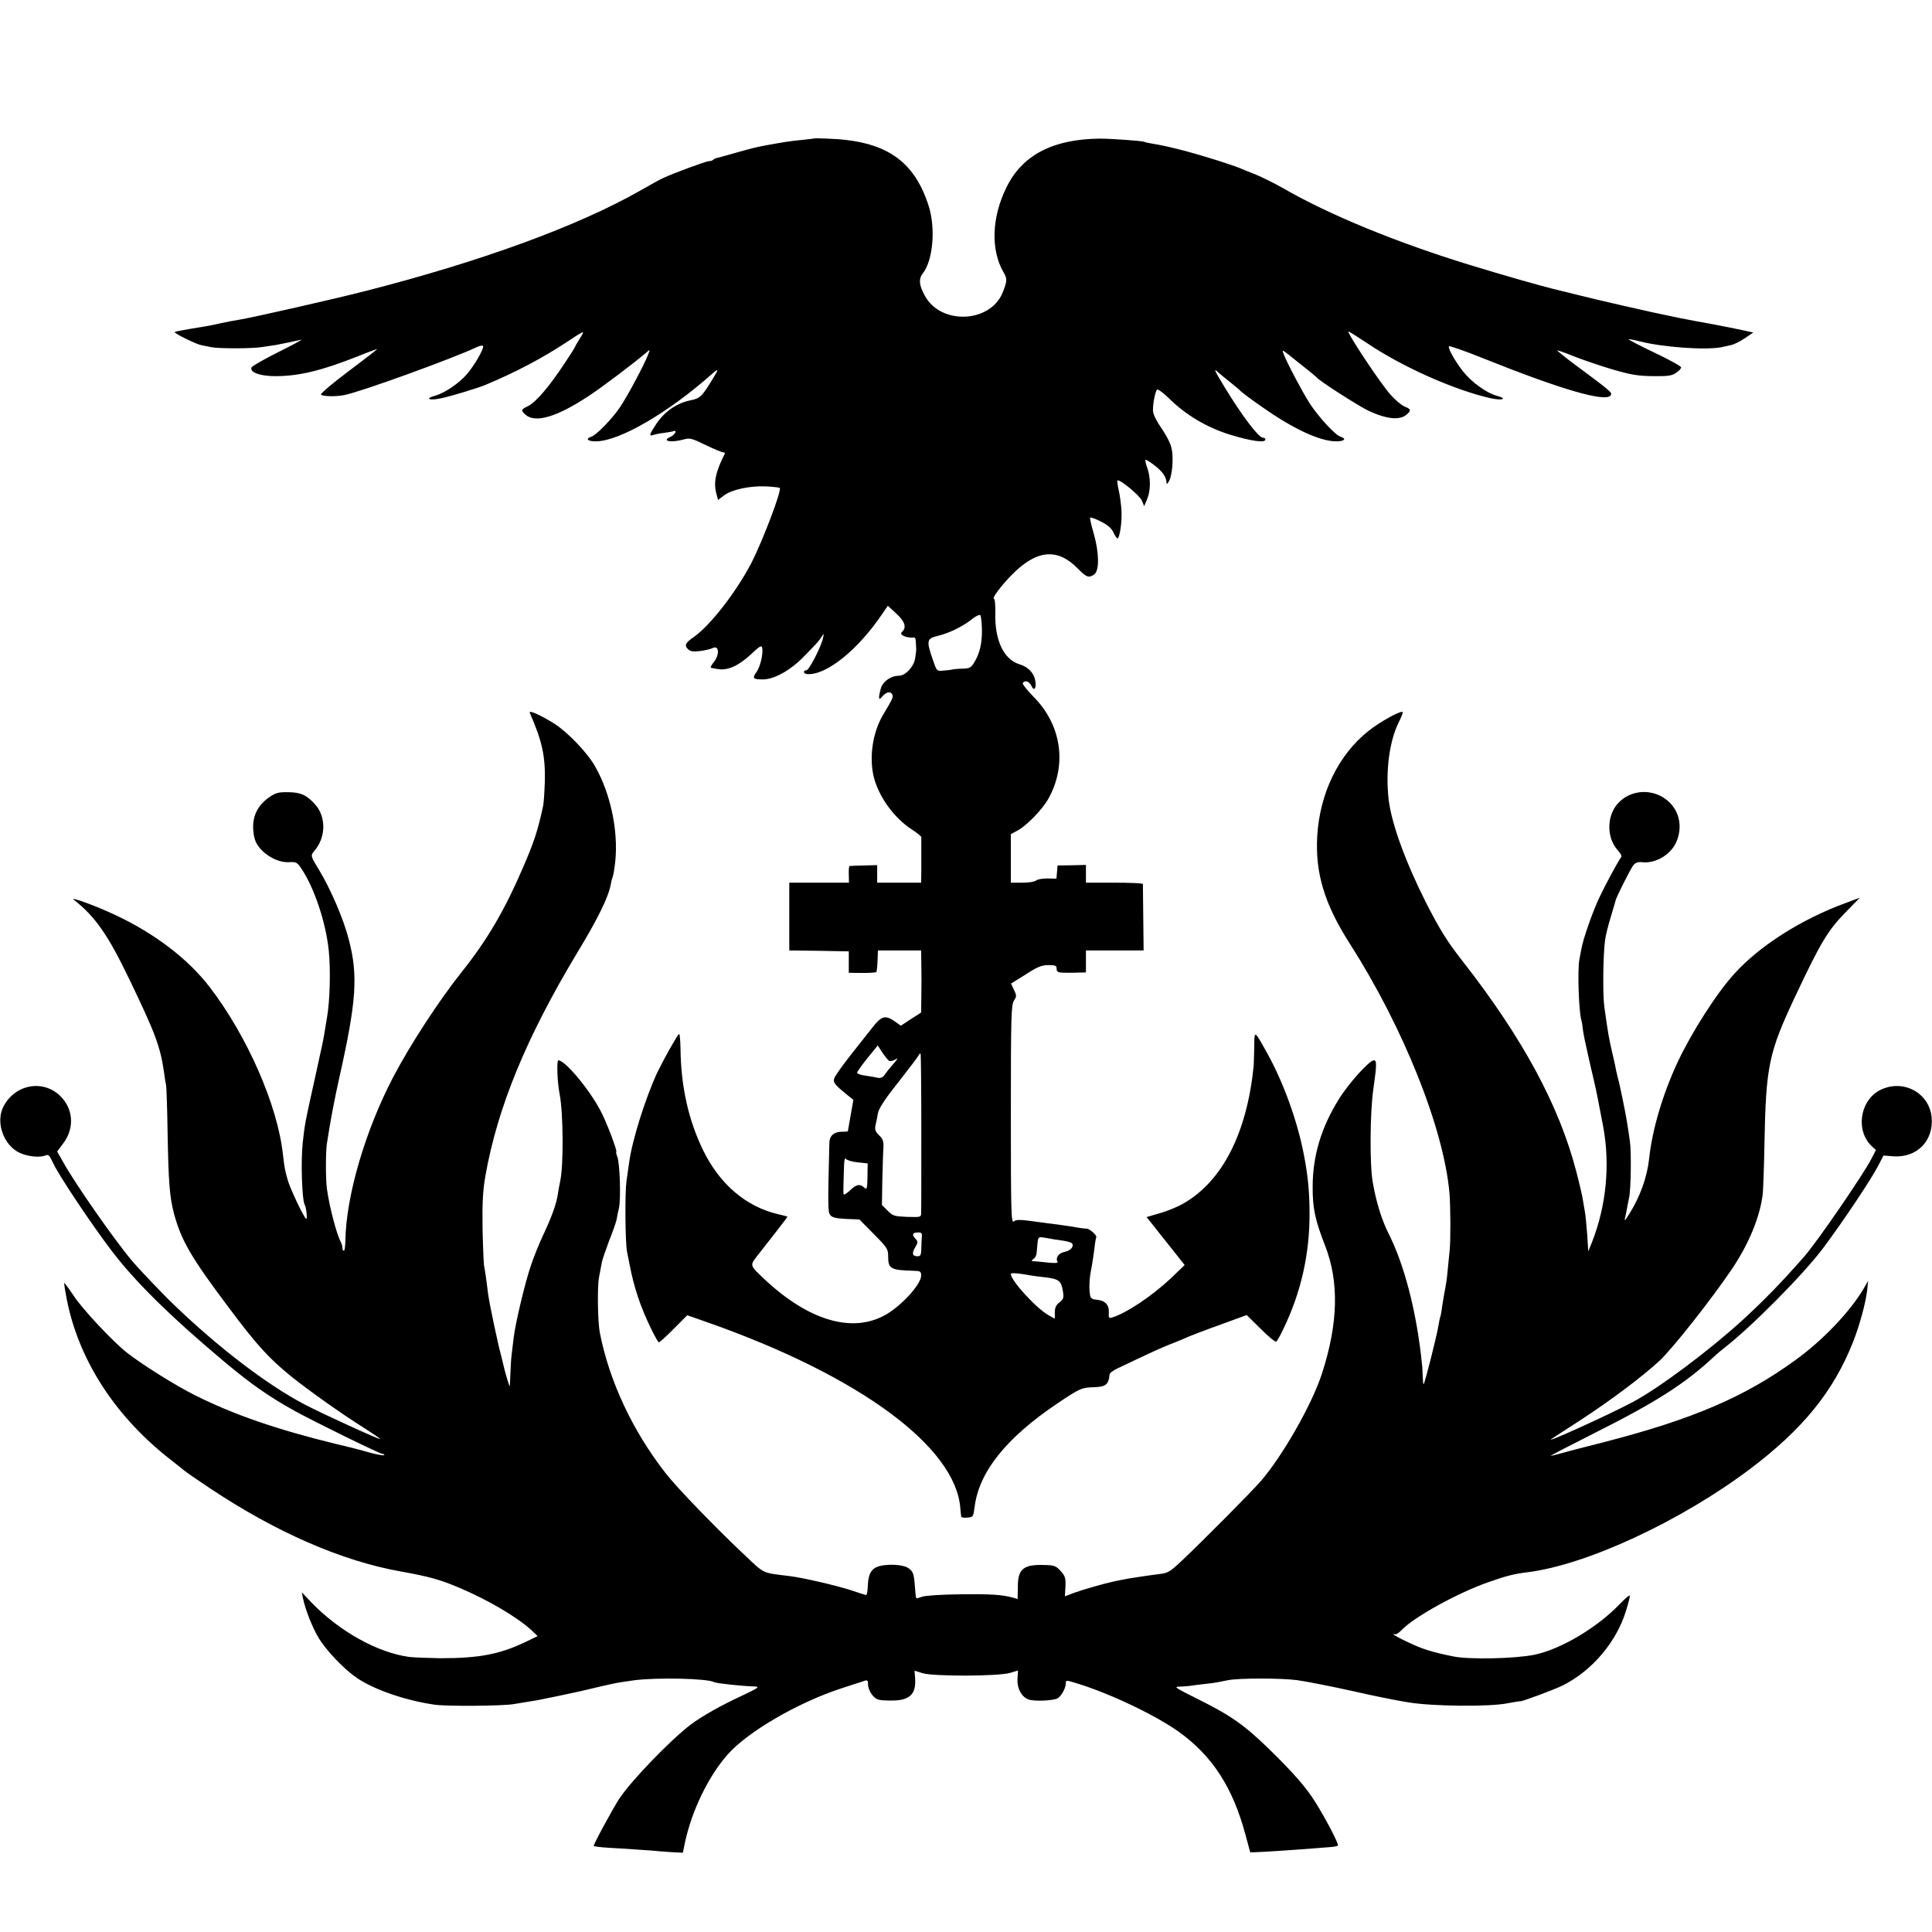 <?xml version="1.0" standalone="no"?>
<!DOCTYPE svg PUBLIC "-//W3C//DTD SVG 20010904//EN"
 "http://www.w3.org/TR/2001/REC-SVG-20010904/DTD/svg10.dtd">
<svg version="1.0" xmlns="http://www.w3.org/2000/svg"
 width="1055pt" height="1055pt" viewBox="0 0 1055 1055"
 preserveAspectRatio="xMidYMid meet">
<g transform="translate(0,1055) scale(0.1,-0.1)"
fill="#000000" stroke="none">
<path d="M4447 9794 c-1 -1 -31 -4 -67 -8 -58 -5 -113 -14 -205 -31 -51 -10
-67 -14 -160 -40 -49 -14 -95 -27 -102 -28 -7 -2 -16 -6 -19 -10 -4 -4 -14 -7
-23 -7 -15 0 -200 -68 -251 -93 -14 -6 -71 -37 -126 -69 -340 -193 -868 -386
-1494 -546 -166 -43 -629 -148 -695 -158 -22 -3 -67 -12 -100 -19 -33 -8 -76
-16 -95 -19 -100 -16 -153 -26 -156 -29 -6 -6 117 -67 146 -72 14 -3 39 -8 55
-11 42 -8 222 -8 276 1 24 3 58 9 74 11 27 5 87 17 140 29 11 3 -45 -28 -124
-67 -80 -40 -146 -78 -148 -85 -9 -27 48 -47 131 -47 128 0 252 30 449 108 59
24 107 41 107 40 0 -2 -70 -56 -155 -120 -86 -64 -154 -122 -152 -128 4 -11
81 -13 129 -3 96 20 589 199 723 262 17 8 31 10 33 5 5 -15 -49 -108 -90 -155
-44 -50 -121 -102 -173 -116 -60 -17 -29 -28 38 -13 59 13 200 56 242 74 160
67 308 145 435 229 108 71 106 71 76 22 -14 -22 -26 -43 -26 -45 0 -3 -26 -44
-59 -93 -81 -123 -156 -211 -197 -230 -39 -19 -41 -24 -15 -47 53 -48 171 -14
346 102 75 49 248 180 318 240 17 15 17 14 7 -12 -21 -56 -115 -232 -154 -289
-45 -66 -130 -154 -158 -162 -33 -11 -19 -25 25 -25 128 0 395 155 636 369 34
30 36 26 10 -16 -67 -111 -74 -118 -133 -130 -72 -15 -137 -61 -181 -126 -39
-58 -43 -72 -18 -62 10 3 36 9 58 11 22 3 46 7 53 10 22 7 8 -20 -16 -31 -52
-23 0 -34 70 -15 34 10 45 7 121 -30 46 -22 89 -40 96 -40 7 0 11 -3 9 -7 -50
-99 -63 -158 -46 -219 l9 -34 33 25 c43 32 141 53 230 49 38 -2 71 -6 74 -8
12 -13 -93 -289 -155 -410 -84 -161 -228 -346 -318 -407 -42 -29 -49 -44 -28
-64 12 -12 27 -15 67 -10 28 4 58 11 67 16 35 18 40 -34 8 -75 -12 -15 -20
-29 -18 -31 2 -2 21 -6 42 -9 53 -8 113 20 181 84 44 42 55 48 58 33 7 -31
-11 -107 -32 -134 -23 -33 -18 -39 35 -39 62 0 149 48 222 122 81 83 87 90
101 113 11 18 12 17 6 -10 -11 -49 -76 -175 -90 -175 -21 0 -17 -20 4 -21 105
-7 279 133 414 335 l26 38 46 -42 c47 -43 57 -75 34 -98 -10 -10 -10 -15 2
-22 14 -9 44 -14 63 -11 4 0 8 -10 8 -24 1 -14 2 -31 2 -37 1 -7 -2 -32 -6
-55 -8 -45 -53 -93 -89 -93 -43 0 -87 -31 -98 -69 -15 -56 -13 -70 9 -43 22
25 46 29 54 8 5 -14 3 -19 -50 -108 -57 -95 -77 -228 -53 -335 26 -111 111
-229 210 -293 28 -18 50 -36 51 -41 0 -5 0 -31 0 -59 0 -27 0 -81 0 -120 l-1
-70 -120 0 -120 0 0 48 0 48 -72 -2 c-40 -1 -76 -2 -79 -3 -3 0 -5 -21 -4 -46
l1 -45 -163 0 -163 0 0 -185 0 -185 163 -2 162 -3 0 -59 0 -58 73 -1 c39 0 75
2 77 5 3 3 6 31 7 62 l2 56 118 0 118 0 1 -65 c0 -36 1 -78 1 -95 0 -16 -1
-64 -1 -105 l-1 -74 -56 -36 -55 -36 -29 21 c-56 40 -76 34 -130 -36 -8 -10
-56 -71 -106 -134 -50 -63 -94 -125 -98 -137 -8 -24 1 -35 67 -89 l37 -30 -15
-85 c-8 -46 -15 -85 -15 -86 0 -2 -15 -3 -34 -3 -41 0 -66 -22 -67 -58 -9
-352 -8 -379 4 -396 10 -14 30 -19 86 -22 l74 -3 78 -79 c75 -76 79 -82 79
-125 0 -64 15 -73 133 -76 44 -1 47 -3 47 -27 0 -47 -106 -163 -193 -213 -182
-104 -423 -33 -667 198 -78 74 -77 70 -28 132 55 69 158 202 158 205 0 1 -24
8 -52 14 -174 41 -317 163 -407 346 -82 167 -123 353 -125 561 -1 44 -4 79 -8
77 -10 -7 -81 -133 -118 -209 -64 -137 -137 -367 -154 -490 -3 -22 -10 -69
-15 -105 -9 -66 -7 -331 3 -385 3 -16 9 -46 13 -65 24 -127 58 -231 119 -357
20 -40 38 -73 42 -73 4 0 41 33 81 74 l74 74 125 -44 c818 -290 1340 -675
1366 -1009 2 -22 4 -43 5 -47 0 -4 16 -7 33 -5 32 2 33 4 40 58 24 192 173
378 453 566 122 82 131 86 199 88 64 2 80 14 85 69 0 8 20 23 44 34 180 86
242 114 288 132 30 11 63 25 74 30 30 14 116 47 236 90 l107 39 76 -75 c41
-42 80 -73 85 -70 5 3 23 34 39 69 96 198 144 409 143 632 0 114 -9 210 -32
325 -36 183 -110 387 -196 543 -75 135 -73 134 -74 42 -1 -44 -2 -91 -3 -105
-37 -368 -171 -630 -384 -752 -31 -18 -89 -42 -129 -53 l-72 -21 37 -46 c20
-26 67 -85 104 -131 l67 -85 -77 -74 c-103 -96 -240 -188 -318 -212 -18 -6
-21 -2 -19 24 3 43 -19 68 -62 72 -27 2 -37 8 -40 23 -7 39 -5 91 6 145 6 30
13 80 17 110 3 30 8 58 10 62 7 11 -34 48 -53 49 -10 0 -27 2 -38 4 -20 4 -79
13 -125 19 -14 1 -69 9 -122 16 -79 11 -100 11 -112 0 -14 -11 -16 46 -16 584
0 539 2 599 17 622 15 23 15 28 0 59 l-16 34 80 50 c65 42 88 51 124 51 38 0
45 -3 45 -20 0 -19 7 -22 60 -22 11 0 38 0 60 1 l40 1 0 60 0 60 158 0 157 0
-2 177 c-1 98 -2 181 -2 186 -1 4 -71 7 -156 7 l-155 0 0 48 0 49 -77 -2 -78
-1 -3 -36 -3 -36 -50 1 c-27 0 -55 -5 -61 -11 -7 -7 -40 -12 -75 -12 l-63 0 0
133 0 132 37 20 c50 27 135 115 167 172 105 186 73 406 -82 560 -34 35 -60 68
-57 73 11 18 35 10 47 -15 15 -33 29 -13 21 30 -8 41 -39 73 -84 87 -88 26
-138 131 -134 284 1 41 -2 74 -7 74 -15 0 38 71 99 133 135 136 248 146 360
31 46 -47 59 -52 89 -30 28 21 26 119 -3 221 -13 44 -22 83 -20 88 1 4 27 -5
57 -20 38 -19 60 -38 70 -60 8 -18 18 -33 22 -33 12 0 26 91 22 153 -2 34 -9
84 -15 110 -6 26 -9 50 -7 53 11 10 121 -81 133 -109 l13 -31 16 38 c20 47 20
117 1 171 -8 21 -12 41 -10 44 3 2 25 -11 49 -30 45 -34 66 -65 66 -97 1 -9 8
-1 17 18 9 21 16 63 16 105 1 73 -9 100 -76 200 -14 22 -28 51 -30 64 -5 29
10 112 21 123 5 5 33 -16 63 -45 91 -91 208 -161 334 -200 117 -36 195 -47
195 -27 0 6 -6 10 -14 10 -23 0 -115 121 -212 281 -53 87 -59 102 -32 76 7 -7
36 -30 63 -52 28 -22 55 -45 60 -51 6 -6 57 -45 115 -85 170 -120 317 -189
407 -189 44 0 58 14 24 25 -30 9 -120 107 -169 182 -42 66 -123 219 -143 271
-9 24 -8 23 33 -9 24 -19 66 -53 93 -74 28 -22 52 -43 55 -46 14 -19 236 -161
285 -183 99 -46 171 -52 207 -19 25 22 23 29 -12 43 -17 7 -51 36 -76 64 -57
63 -244 346 -230 346 3 0 49 -29 103 -65 192 -129 473 -254 670 -299 68 -15
99 -4 36 13 -56 15 -137 74 -184 133 -43 55 -82 124 -77 137 2 4 84 -24 183
-64 434 -174 676 -244 701 -203 9 14 0 22 -196 167 -55 41 -98 76 -97 78 2 1
43 -13 92 -33 48 -19 142 -51 209 -71 100 -29 138 -36 221 -37 83 -1 105 2
127 18 16 10 28 23 28 30 0 6 -65 42 -145 80 -80 38 -143 71 -141 73 2 2 29
-3 60 -11 124 -32 361 -49 446 -32 14 3 38 8 54 12 15 3 49 20 74 37 l46 31
-54 12 c-30 7 -107 22 -170 34 -63 11 -126 23 -140 26 -14 2 -45 9 -70 14
-107 21 -425 94 -535 122 -66 16 -124 31 -130 32 -75 19 -269 74 -445 128
-402 123 -773 275 -1030 424 -43 24 -107 56 -141 70 -35 14 -73 29 -84 34 -35
16 -206 70 -304 96 -94 24 -117 29 -181 40 -19 3 -37 7 -40 9 -9 6 -185 18
-246 18 -255 -3 -422 -90 -508 -266 -81 -164 -87 -342 -16 -464 21 -36 20 -48
-5 -111 -67 -165 -334 -178 -423 -20 -33 58 -37 94 -13 125 56 70 71 247 32
369 -81 252 -239 357 -554 367 -37 2 -69 2 -70 1z m915 -2680 c1 -77 -12 -133
-42 -181 -16 -28 -26 -33 -57 -34 -21 0 -47 -2 -58 -4 -11 -3 -36 -6 -55 -7
-35 -3 -35 -3 -57 62 -35 102 -33 113 29 128 60 14 138 52 188 93 19 15 39 24
43 20 4 -4 8 -39 9 -77z m-508 -2356 c5 -4 19 -2 30 4 20 11 20 10 6 -8 -8
-10 -21 -25 -28 -33 -7 -8 -20 -24 -29 -37 -10 -16 -22 -22 -37 -20 -11 3 -42
8 -68 12 -27 3 -48 11 -48 16 0 5 25 40 56 79 l57 70 25 -38 c14 -21 30 -41
36 -45z m177 -385 c0 -230 0 -430 -1 -444 0 -26 0 -26 -76 -24 -70 3 -79 5
-107 34 l-31 31 2 132 c2 73 4 153 6 178 2 37 -2 50 -24 71 -21 21 -24 32 -19
55 4 16 10 45 13 65 5 26 37 76 112 170 58 74 108 140 111 147 3 7 7 11 10 8
2 -2 4 -192 4 -423z m-349 -170 l56 -6 -1 -73 c-1 -66 -3 -72 -18 -59 -23 22
-43 18 -77 -15 -17 -16 -33 -26 -35 -22 -2 4 -2 30 -1 57 1 28 2 73 3 100 1
31 5 45 10 37 4 -7 33 -16 63 -19z m352 -405 c-1 -13 -3 -42 -3 -65 -1 -36 -4
-43 -20 -43 -29 0 -33 15 -14 48 17 29 17 31 0 50 -19 21 -14 32 18 32 17 0
21 -5 19 -22z m765 -22 c25 -3 49 -10 53 -14 16 -16 -4 -41 -38 -48 -33 -6
-52 -33 -39 -54 5 -7 -14 -9 -57 -4 -35 4 -69 7 -77 7 -10 0 -9 4 3 13 10 6
17 23 17 36 1 12 3 37 5 54 4 31 5 31 47 24 23 -5 62 -11 86 -14z m-169 -191
c8 -2 43 -6 78 -10 74 -9 87 -19 96 -75 6 -37 4 -44 -19 -62 -18 -14 -25 -29
-25 -54 l0 -35 -29 16 c-65 33 -211 191 -211 228 0 8 41 5 110 -8z"/>
<path d="M2893 6657 c68 -154 86 -238 82 -380 -2 -56 -6 -113 -9 -127 -29
-135 -50 -199 -109 -335 -102 -237 -197 -399 -336 -573 -122 -153 -279 -393
-373 -572 -154 -294 -259 -653 -262 -897 -1 -29 -4 -53 -8 -53 -5 0 -8 7 -8
15 0 8 -4 23 -9 33 -23 42 -63 194 -76 292 -7 51 -7 199 0 245 19 124 40 236
70 370 91 406 101 549 50 743 -28 112 -100 278 -163 382 -46 75 -47 78 -26
103 64 73 66 186 5 254 -45 51 -80 67 -148 67 -52 1 -68 -3 -105 -29 -62 -44
-91 -104 -85 -179 4 -45 12 -67 34 -95 40 -49 107 -82 161 -79 39 2 45 -1 67
-34 70 -103 134 -293 150 -447 11 -104 7 -278 -10 -371 -1 -8 -6 -35 -10 -60
-10 -63 -8 -53 -58 -280 -49 -219 -53 -239 -64 -340 -11 -102 -4 -314 11 -339
9 -14 15 -82 8 -77 -14 9 -89 168 -102 216 -16 58 -17 68 -25 136 -29 268
-195 647 -400 914 -118 153 -295 289 -510 391 -112 53 -261 107 -231 85 115
-90 186 -191 302 -433 143 -297 169 -367 190 -510 3 -26 8 -57 11 -68 2 -11 6
-123 8 -250 5 -283 11 -360 35 -452 40 -147 93 -239 299 -513 154 -206 219
-277 341 -376 89 -72 280 -208 402 -284 47 -30 85 -56 84 -58 -5 -4 -316 138
-415 190 -202 106 -468 309 -711 543 -62 59 -192 196 -229 240 -100 119 -313
425 -376 539 l-33 58 33 44 c58 76 57 174 -2 244 -91 109 -258 87 -325 -44
-39 -77 -6 -191 71 -241 40 -27 118 -39 155 -26 21 9 25 5 47 -42 31 -66 199
-319 314 -471 128 -170 321 -361 620 -612 147 -123 243 -190 385 -269 121 -66
466 -235 481 -235 7 0 10 -3 6 -6 -3 -3 -39 3 -79 14 -40 12 -122 33 -183 47
-323 79 -556 159 -770 266 -106 53 -285 165 -370 231 -76 59 -246 240 -293
313 -29 43 -52 74 -52 68 0 -6 6 -44 14 -85 63 -326 256 -630 550 -865 45 -35
88 -70 96 -76 8 -7 69 -49 135 -93 360 -240 718 -397 1042 -455 156 -28 214
-44 323 -90 157 -67 312 -158 391 -230 l35 -33 -68 -33 c-141 -67 -253 -88
-463 -88 -66 1 -143 4 -170 7 -172 23 -381 139 -534 297 l-53 56 7 -35 c13
-61 51 -158 86 -216 41 -67 136 -167 204 -214 95 -66 269 -126 430 -149 64 -9
363 -7 427 3 33 5 105 17 134 22 23 4 210 43 234 49 199 47 179 43 289 59 122
17 407 11 442 -10 10 -6 149 -21 213 -23 38 -1 32 -6 -61 -50 -115 -53 -221
-113 -282 -159 -108 -82 -320 -301 -388 -402 -32 -48 -147 -259 -141 -261 24
-5 53 -8 149 -13 63 -4 137 -9 164 -11 28 -3 78 -7 112 -9 l62 -3 11 54 c37
175 129 365 235 484 111 124 379 280 615 358 52 17 107 35 123 40 25 9 27 7
27 -19 0 -16 11 -41 24 -57 22 -25 31 -28 92 -29 109 -3 148 31 141 122 l-3
41 45 -14 c61 -18 414 -17 477 2 l43 13 -3 -44 c-3 -52 21 -100 60 -114 27
-11 128 -8 157 5 20 9 47 55 47 83 0 18 2 18 63 -1 182 -56 426 -173 553 -263
183 -131 295 -303 364 -559 l27 -100 34 1 c37 1 191 11 304 20 39 3 84 7 102
8 18 1 35 5 39 8 6 7 -66 146 -124 238 -49 79 -119 159 -251 288 -136 132
-206 182 -390 274 -129 64 -134 68 -96 68 22 1 49 3 60 5 11 2 43 6 70 9 28 3
61 7 75 10 14 3 39 8 55 11 59 12 293 12 380 0 50 -7 182 -33 295 -58 113 -26
252 -54 310 -63 133 -22 444 -25 542 -5 37 7 69 12 70 11 6 -3 187 64 233 87
160 81 292 237 344 407 12 37 21 74 21 81 0 8 -23 -11 -52 -41 -123 -130 -324
-250 -469 -280 -110 -22 -358 -27 -444 -9 -117 24 -168 40 -241 75 -46 21 -84
42 -84 45 0 3 4 4 8 1 5 -3 22 8 38 25 66 69 305 201 468 258 98 35 145 47
221 56 321 41 829 277 1207 560 292 220 459 425 567 697 36 92 69 213 77 283
l5 50 -25 -43 c-74 -125 -222 -281 -372 -389 -277 -202 -566 -325 -1049 -449
-115 -29 -226 -58 -245 -64 -19 -5 -38 -10 -42 -10 -5 0 101 55 234 122 339
170 498 271 658 420 14 13 38 34 54 46 152 118 434 403 542 547 114 153 261
374 299 447 l30 58 50 -4 c131 -11 225 83 213 213 -13 132 -151 208 -274 152
-117 -53 -145 -224 -52 -311 l22 -20 -24 -46 c-41 -82 -296 -454 -368 -536
-122 -139 -218 -238 -337 -347 -184 -168 -455 -370 -597 -446 -137 -73 -495
-235 -445 -202 11 7 79 51 154 100 172 112 338 237 436 327 72 68 286 339 395
501 94 140 153 286 168 410 2 24 7 145 9 269 8 431 23 501 170 813 136 289
177 357 271 453 l80 82 -80 -30 c-238 -87 -468 -233 -605 -385 -97 -106 -234
-321 -310 -483 -82 -176 -139 -369 -156 -530 -11 -99 -50 -208 -109 -300 -25
-40 -27 -41 -21 -15 4 17 9 41 11 55 3 14 7 36 10 50 10 46 13 254 4 310 -4
30 -11 75 -15 100 -8 53 -43 222 -50 242 -2 7 -6 24 -9 38 -2 14 -11 55 -20
93 -20 85 -24 107 -45 257 -10 67 -7 291 4 368 3 24 17 80 31 125 13 45 26 87
27 92 6 22 81 171 96 190 11 14 25 19 46 17 72 -9 153 37 186 104 37 78 24
166 -35 223 -80 78 -210 74 -282 -7 -62 -70 -61 -189 1 -256 17 -19 23 -32 16
-39 -15 -20 -79 -137 -117 -217 -37 -78 -90 -229 -99 -284 -3 -17 -8 -43 -11
-58 -10 -61 -3 -277 11 -328 3 -8 7 -33 9 -55 3 -22 13 -72 22 -110 9 -39 17
-77 19 -85 2 -8 11 -46 20 -85 14 -61 23 -108 50 -250 38 -208 16 -431 -62
-629 l-20 -49 -6 94 c-4 52 -9 105 -12 119 -2 13 -7 42 -11 65 -3 22 -19 91
-35 152 -93 363 -294 735 -625 1158 -80 102 -120 166 -194 310 -114 225 -191
436 -207 568 -18 157 4 323 57 427 11 22 20 44 20 50 0 17 -120 -48 -188 -102
-163 -130 -265 -339 -279 -573 -12 -203 40 -373 179 -590 291 -455 512 -1007
543 -1360 6 -73 7 -254 1 -314 -3 -24 -7 -74 -11 -110 -3 -36 -10 -84 -15
-106 -4 -22 -11 -62 -15 -89 -3 -27 -8 -52 -10 -56 -2 -3 -6 -25 -10 -48 -7
-48 -74 -314 -81 -321 -2 -2 -4 16 -5 40 -1 24 -2 55 -4 69 -28 280 -95 542
-183 715 -37 74 -68 173 -86 280 -17 92 -15 382 3 505 19 135 20 160 3 160
-24 0 -139 -127 -192 -214 -96 -154 -142 -310 -142 -476 -1 -117 14 -184 67
-320 78 -198 73 -425 -16 -700 -55 -170 -216 -452 -336 -590 -51 -58 -310
-320 -429 -432 -62 -59 -76 -68 -120 -73 -56 -7 -179 -25 -209 -32 -11 -2 -31
-6 -44 -9 -47 -10 -167 -44 -216 -62 l-50 -19 3 53 c2 46 -1 57 -26 85 -25 28
-35 32 -88 33 -115 4 -146 -21 -146 -119 l-1 -67 -26 8 c-61 16 -117 20 -286
18 -106 -1 -192 -7 -209 -13 -16 -6 -30 -10 -32 -8 -3 2 -6 30 -8 63 -5 71
-10 85 -39 103 -26 17 -108 22 -155 9 -43 -12 -61 -42 -63 -106 -1 -29 -5 -52
-9 -52 -3 0 -39 11 -79 25 -79 26 -267 70 -343 79 -146 18 -132 11 -231 104
-168 158 -379 376 -442 457 -182 233 -309 506 -360 770 -11 58 -14 250 -4 300
5 28 12 63 15 79 2 15 21 69 40 120 20 50 38 102 41 116 2 14 8 43 13 64 11
51 5 243 -9 279 -6 15 -8 27 -6 27 9 0 -56 171 -87 227 -64 120 -193 273 -229
273 -10 0 -6 -120 7 -185 20 -103 22 -387 3 -475 -4 -19 -10 -51 -13 -72 -8
-53 -33 -122 -78 -218 -22 -47 -53 -122 -68 -168 -32 -91 -86 -319 -95 -397
-3 -27 -8 -69 -11 -91 -3 -23 -6 -72 -7 -108 -1 -36 -3 -66 -4 -66 -2 0 -23
70 -29 95 -1 6 -9 37 -17 70 -19 70 -64 284 -71 335 -2 19 -8 58 -11 85 -4 28
-9 61 -12 75 -2 14 -6 106 -8 205 -2 138 2 204 15 281 66 375 223 758 503
1223 113 186 170 304 182 371 3 18 8 36 10 39 2 4 7 27 10 51 28 174 -15 397
-106 556 -42 74 -149 186 -223 233 -77 48 -141 76 -133 58z"/>
</g>
</svg>
